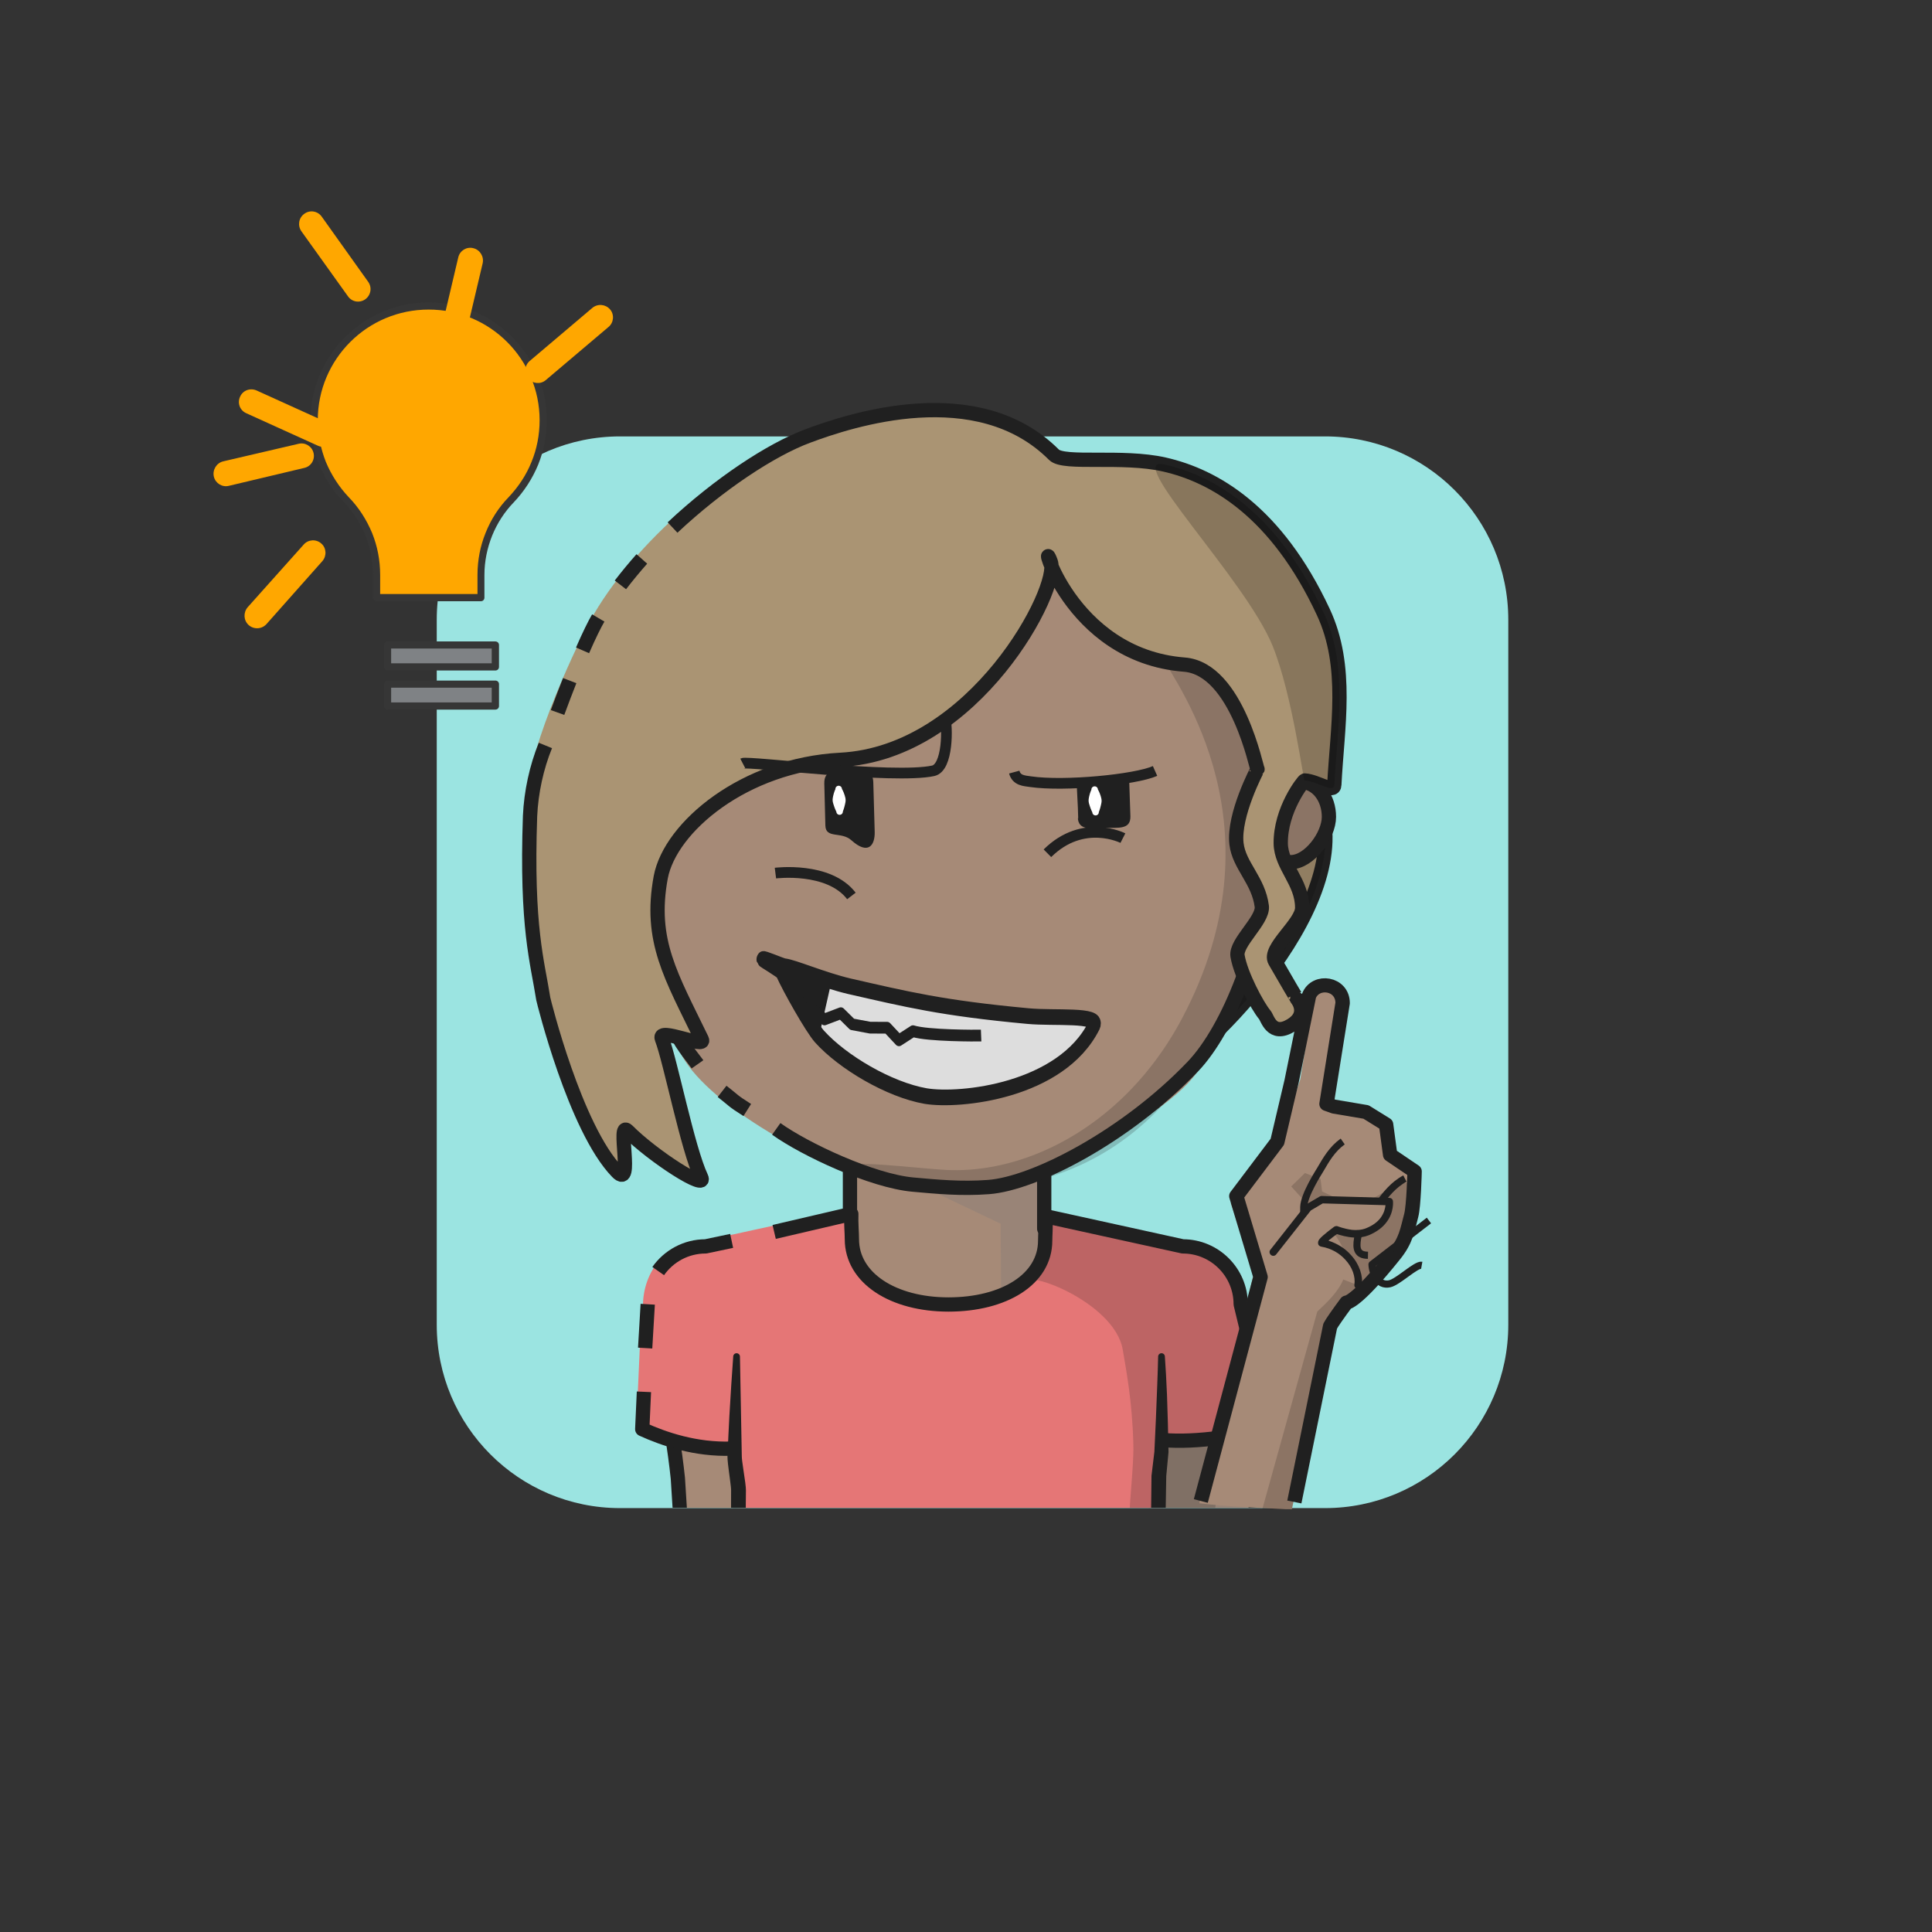 <?xml version="1.0" encoding="UTF-8" standalone="no"?>
<!DOCTYPE svg PUBLIC "-//W3C//DTD SVG 1.1//EN" "http://www.w3.org/Graphics/SVG/1.1/DTD/svg11.dtd">
<svg xmlns="http://www.w3.org/2000/svg" xmlns:xlink="http://www.w3.org/1999/xlink" xmlns:serif="http://www.serif.com/" width="100%" height="100%" viewBox="0 0 541 541" version="1.1" xml:space="preserve" style="fill-rule:evenodd;clip-rule:evenodd;stroke-linejoin:round;stroke-miterlimit:2;">
    <rect x="0" y="0" width="541" height="541" fill="#333333" stroke="none"/>
    <g transform="matrix(1,0,0,1,-9242,-4391)">
        <g id="Rover" transform="matrix(0.92,0,0,1.307,9277.02,4378.3)">
            <rect x="-37.05" y="10.062" width="586.957" height="413.292" style="fill:none;"/>
            <g transform="matrix(1.602,0,0,1.182,72.819,85.186)">
                <g id="dessert">
                    <path d="M217.349,48.484C217.349,30.131 201.756,15.253 182.522,15.253C145.109,15.253 86.002,15.253 48.59,15.253C29.355,15.253 13.763,30.131 13.763,48.484L13.763,176.277C13.763,194.63 29.355,209.508 48.59,209.508L182.522,209.508C201.756,209.508 217.349,194.63 217.349,176.277L217.349,48.484Z" style="fill:none;"/>
                    <clipPath id="_clip1">
                        <path d="M217.349,48.484C217.349,30.131 201.756,15.253 182.522,15.253C145.109,15.253 86.002,15.253 48.59,15.253C29.355,15.253 13.763,30.131 13.763,48.484L13.763,176.277C13.763,194.63 29.355,209.508 48.59,209.508L182.522,209.508C201.756,209.508 217.349,194.63 217.349,176.277L217.349,48.484Z"/>
                    </clipPath>
                    <g clip-path="url(#_clip1)">
                        <g transform="matrix(0.535,0,0,0.558,-6.599,-251.659)">
                            <rect x="32.765" y="466.616" width="392.585" height="379.107" style="fill:rgb(155,228,225);"/>
                        </g>
                    </g>
                </g>
            </g>
        </g>
    </g>
<g transform="matrix(1,0,0,1,-3275,-16289)">
        <g id="MqKU7m_b1_h26_bg_sideSwept" transform="matrix(0.92,0,0,1.307,3309.28,16276.2)">
            <rect x="-37.05" y="10.062" width="586.957" height="413.292" style="fill:none;"/>
            <g id="Hair-back" serif:id="MqKU7m_Hair back" transform="matrix(0.667,0,0,0.667,85.476,55.43)">
                <g id="MqKU7m_hair2-2" transform="matrix(1,0,0,1,0,-11.275)">
                    <g id="MqKU7m_hair1-2" transform="matrix(1.63,0,0,1.17,-480.213,338.893)">
                        <path d="M343.822,-111.029C343.959,-109.718 345.296,-127.398 345.55,-127.228C358.418,-212.876 422.692,-213.88 422.692,-213.88L475.116,-213.073C525.428,-204.84 544.336,-166.751 551.367,-126.362C551.867,-125.619 552.541,-108.708 552.616,-111.66C555.99,-82.098 510.438,-40.828 502.63,-41.742C497.454,-42.347 345.704,-39.423 343.654,-81.88C343.145,-92.412 343.232,-102.104 343.822,-111.029Z" style="fill:rgb(170,148,115);stroke:rgb(32,32,32);stroke-width:3.96px;"/>
                    </g>
                    <g id="hair1-21" serif:id="MqKU7m_hair1-2" transform="matrix(1.63,0,0,1.17,-480.213,338.893)">
                        <path d="M343.822,-111.029C343.959,-109.718 345.296,-127.398 345.55,-127.228C358.418,-212.876 422.692,-213.88 422.692,-213.88L475.116,-213.073C525.428,-204.84 544.336,-166.751 551.367,-126.362C551.867,-125.619 552.541,-108.708 552.616,-111.66C555.99,-82.098 510.438,-40.828 502.63,-41.742C497.454,-42.347 345.704,-39.423 343.654,-81.88C343.145,-92.412 343.232,-102.104 343.822,-111.029Z" style="fill-opacity:0.15;"/>
                    </g>
                </g>
                <g id="MqKU7m_Layer4">
                </g>
            </g>
        </g>
    </g><g transform="matrix(1,0,0,1,-3894,-18740)">
        <g id="o8dUby_Rover" transform="matrix(0.92,0,0,1.307,3928.16,18727.7)">
            <rect x="-37.05" y="10.062" width="586.957" height="413.292" style="fill:none;"/>
            <g transform="matrix(1.602,0,0,1.182,71.469,84.805)">
                <g id="o8dUby_skins">
                    <g id="Heart-N-white" serif:id="o8dUby_Heart N white">
                        <path d="M217.349,48.484C217.349,30.131 201.756,15.253 182.522,15.253C145.109,15.253 86.002,15.253 48.59,15.253C29.355,15.253 13.763,30.131 13.763,48.484C13.763,84.182 13.763,140.58 13.763,176.277C13.763,194.63 29.355,209.508 48.59,209.508C86.002,209.508 145.109,209.508 182.522,209.508C201.756,209.508 217.349,194.63 217.349,176.277C217.349,140.58 217.349,84.182 217.349,48.484Z" style="fill:none;"/>
                        <clipPath id="o8dUby__clip1">
                            <path d="M217.349,48.484C217.349,30.131 201.756,15.253 182.522,15.253C145.109,15.253 86.002,15.253 48.59,15.253C29.355,15.253 13.763,30.131 13.763,48.484C13.763,84.182 13.763,140.58 13.763,176.277C13.763,194.63 29.355,209.508 48.59,209.508C86.002,209.508 145.109,209.508 182.522,209.508C201.756,209.508 217.349,194.63 217.349,176.277C217.349,140.58 217.349,84.182 217.349,48.484Z"/>
                        </clipPath>
                        <g clip-path="url(#o8dUby__clip1)">
                            <g id="o8dUby_skin2" transform="matrix(0.416,0,0,0.564,8.745,-26.529)">
                                <g>
                                    <g transform="matrix(1.63,0,0,1.148,-861.8,-526.88)">
                                        <path d="M598.934,772.422C598.934,772.422 604.177,799.891 605.775,815.276L606.447,825.958L626.844,825.589L730.109,826.205L768.093,826.312C765.855,808.596 760.04,785.809 760.404,773.028C760.521,768.9 761.024,757.984 753.996,755.737L708.423,745.403L708.423,716.914L653.995,716.914L653.995,745.403L607.526,754.505C600.591,756.882 598.929,765.633 598.934,772.422Z" style="fill:rgb(166,138,119);"/>
                                    </g>
                                    <g transform="matrix(1.878,0,0,1.412,-295.733,-22.317)">
                                        <path d="M313.592,225.533L300.253,223.265L274.853,235.067L302.85,247.545L302.956,261.91C302.977,261.947 308.321,264.338 311.61,263.09C316.187,261.352 328.072,260.443 329.265,261.077C335.413,264.349 333.638,263.054 336.544,264.86C339.357,266.608 329.439,267.584 331.26,274.674C334.695,288.053 334.866,312.164 332.38,312.386L365.988,313.066L357.772,272.683C358.647,267.032 357.54,262.38 354.904,258.499L313.592,250.006L313.592,225.533Z" style="fill:rgb(102,110,122);fill-opacity:0.2;"/>
                                    </g>
                                    <g transform="matrix(1.63,0,0,1.148,-861.8,-526.88)">
                                        <path d="M598.934,772.422C598.934,772.422 604.177,799.891 605.775,815.276L606.447,825.958L626.844,825.589L730.109,826.205L768.093,826.312C765.855,808.596 760.04,785.809 760.404,773.028C760.521,768.9 761.024,757.984 753.996,755.737L708.423,745.403L708.423,716.914L653.995,716.914L653.995,745.403L607.526,754.505C600.591,756.882 598.929,765.633 598.934,772.422Z" style="fill:none;stroke:rgb(32,32,32);stroke-width:4px;"/>
                                    </g>
                                    <g transform="matrix(1.63,0,0,1.148,-1053.36,-526.88)">
                                        <path d="M739.621,781.29L737.459,802.601C737.451,802.718 737.455,802.834 737.471,802.95L738.738,814.005C738.738,814.005 738.855,824.631 738.855,824.631C739.866,825.167 740.319,825.607 740.869,825.599C741.419,825.592 741.859,825.139 741.851,824.589L742.855,824.575L742.671,813.857C742.67,813.779 742.664,813.701 742.654,813.623L740.953,802.606C740.953,802.606 741.61,781.422 741.61,781.422C741.647,780.873 741.231,780.398 740.682,780.361C740.133,780.325 739.658,780.741 739.621,781.29Z" style="fill:rgb(32,32,32);"/>
                                    </g>
                                    <g transform="matrix(1.63,0,0,1.148,-863.62,-526.88)">
                                        <path d="M739.621,781.417L740.19,802.622C740.19,802.622 738.749,813.669 738.749,813.669C738.74,813.75 738.736,813.831 738.737,813.913L738.855,824.631C739.866,825.167 740.319,825.607 740.869,825.599C741.419,825.592 741.859,825.139 741.851,824.589L742.855,824.575L742.673,813.954C742.673,813.954 743.676,802.909 743.676,802.909C743.687,802.809 743.69,802.709 743.684,802.609L741.611,781.294C741.577,780.745 741.103,780.327 740.554,780.361C740.005,780.395 739.587,780.868 739.621,781.417Z" style="fill:rgb(32,32,32);"/>
                                    </g>
                                </g>
                            </g>
                            <g id="skin21" serif:id="o8dUby_skin2">
                            </g>
                        </g>
                    </g>
                </g>
            </g>
            <g transform="matrix(1.602,0,0,1.182,71.469,84.805)">
                <g id="o8dUby_shirts">
                    <g id="o8dUby_blueShirt">
                        <path d="M217.349,48.484C217.349,30.131 201.756,15.253 182.522,15.253C145.109,15.253 86.002,15.253 48.59,15.253C29.355,15.253 13.763,30.131 13.763,48.484C13.763,84.182 13.763,140.58 13.763,176.277C13.763,194.63 29.355,209.508 48.59,209.508C86.002,209.508 145.109,209.508 182.522,209.508C201.756,209.508 217.349,194.63 217.349,176.277C217.349,140.58 217.349,84.182 217.349,48.484Z" style="fill:none;"/>
                        <clipPath id="o8dUby__clip2">
                            <path d="M217.349,48.484C217.349,30.131 201.756,15.253 182.522,15.253C145.109,15.253 86.002,15.253 48.59,15.253C29.355,15.253 13.763,30.131 13.763,48.484C13.763,84.182 13.763,140.58 13.763,176.277C13.763,194.63 29.355,209.508 48.59,209.508C86.002,209.508 145.109,209.508 182.522,209.508C201.756,209.508 217.349,194.63 217.349,176.277C217.349,140.58 217.349,84.182 217.349,48.484Z"/>
                        </clipPath>
                        <g clip-path="url(#o8dUby__clip2)">
                            <g transform="matrix(0.835,0,0,0.796,-128.461,-41.088)">
                                <path d="M218.272,277.522L218.966,268.708C218.966,261.435 224.023,254.376 231.295,254.376L263.439,247.337C266.089,246.472 265.429,247.088 265.926,247.731C266.707,248.743 265.592,251.637 265.592,252.533C265.592,261.364 275.842,268.533 288.467,268.533C301.092,268.533 311.342,261.364 311.342,252.533C311.342,251.068 311.06,249.649 310.532,248.3L341.792,255.3C349.064,255.3 356.301,261.395 356.301,268.667L361.174,296.33C361.374,298.402 339.31,299.44 337.238,299.04L336.198,346.853L238.526,346.853L240.472,312.841L239.016,301.524C237.944,301.324 217.65,298.056 217.45,296.184L218.272,277.522Z" style="fill:rgb(229,118,118);"/>
                            </g>
                            <g transform="matrix(0.835,0,0,0.796,-128.461,-41.088)">
                                <path d="M311.1,249.209L341.792,255.3C349.064,255.3 354.968,261.204 354.968,268.476L361.512,295.838L355.695,298.597L356.499,301.915L350.562,306.396L347.494,325.008C347.694,327.08 330.742,325.539 329.718,327.384C328.819,329.003 330.431,337.716 329.608,321.042C329.318,315.159 330.677,306.139 330.538,300.398C330.298,290.519 328.874,283.348 328.139,278.888C326.301,267.729 304.319,259.808 306.088,263.995C307.098,266.385 313.404,252.334 311.1,249.209Z" style="fill:rgb(32,32,32);fill-opacity:0.2;"/>
                            </g>
                            <g transform="matrix(0.835,0,0,0.796,-128.461,-41.088)">
                                <path d="M219.456,278.458L220.044,268.476" style="fill:none;stroke:rgb(32,32,32);stroke-width:3.25px;"/>
                            </g>
                            <g transform="matrix(0.835,0,0,0.796,-128.461,-27.161)">
                                <path d="M239.062,283.861C230.962,284.131 223.785,281.7 218.794,279.425L219.178,270.92" style="fill:none;stroke:rgb(32,32,32);stroke-width:3.25px;"/>
                            </g>
                            <g transform="matrix(0.835,0,0,0.796,-128.461,-41.088)">
                                <path d="M222.425,260.924C224.809,257.525 228.757,255.3 233.221,255.3L239.139,254.052" style="fill:none;stroke:rgb(32,32,32);stroke-width:3.25px;"/>
                            </g>
                            <g transform="matrix(0.835,0,0,0.796,-128.461,-41.088)">
                                <path d="M248.813,252.011L266.364,247.915C266.288,250.017 266.497,252.199 266.497,253.664C266.497,262.494 275.842,268.533 288.467,268.533C301.092,268.533 310.476,262.815 310.476,253.984C310.476,252.519 310.649,251.431 310.532,248.424L341.792,255.3C349.064,255.3 354.968,261.204 354.968,268.476L361.716,296.391C356.066,298.349 344.75,300.093 337.331,299.398" style="fill:none;stroke:rgb(32,32,32);stroke-width:3.25px;"/>
                            </g>
                            <g transform="matrix(0.679,0,0,0.648,-6.676,-8.989)">
                                <path d="M235.959,350.276L236.33,328.306L236.962,321.591C236.855,316.371 236.74,310.756 236.533,305.567C236.375,301.63 236.16,297.954 235.941,294.878C235.928,294.358 235.494,293.947 234.974,293.961C234.453,293.974 234.042,294.408 234.056,294.928C234.012,297.287 233.91,299.995 233.804,302.906C233.591,308.778 233.314,315.428 233.005,321.535L232.198,328.238L231.96,350.228C231.946,351.332 232.832,352.239 233.935,352.252C235.039,352.265 235.946,351.38 235.959,350.276Z" style="fill:rgb(32,32,32);"/>
                            </g>
                            <g transform="matrix(0.679,0,0,0.648,-87.407,-8.989)">
                                <path d="M237.775,349.642C238.228,349.55 238.018,349.262 237.657,348.982C237.669,348.778 237.682,348.549 237.673,348.329C237.539,344.984 237.543,337.581 237.613,332.287C237.617,331.899 237.549,331.108 237.422,330.12C237.11,327.705 236.453,323.891 236.459,322.857L235.941,294.929C235.955,294.408 235.544,293.975 235.024,293.961C234.504,293.947 234.07,294.357 234.056,294.878C233.71,299.824 233.305,305.584 232.974,311.628C232.772,315.297 232.617,319.06 232.447,322.799C232.435,323.209 232.489,323.994 232.596,324.963C232.866,327.424 233.477,331.289 233.463,332.248C233.432,337.616 233.476,345.123 233.651,348.514C233.698,349.441 233.765,350.105 233.828,350.415C234.064,351.574 234.83,351.938 235.086,352.042C236.105,352.466 237.277,351.983 237.701,350.964C237.882,350.528 237.898,350.064 237.775,349.642ZM236.925,348.507C237.239,348.706 237.484,348.983 237.643,349.302C237.638,349.524 237.658,349.665 237.757,349.647L237.775,349.642C237.742,349.525 237.697,349.411 237.643,349.302C237.644,349.208 237.651,349.099 237.657,348.982C237.43,348.804 237.143,348.629 236.925,348.507Z" style="fill:rgb(32,32,32);"/>
                            </g>
                        </g>
                    </g>
                </g>
            </g>
            <g id="o8dUby_border_mask" transform="matrix(1.602,0,0,1.182,72.819,85.186)">
                <path d="M217.349,48.484C217.349,30.131 201.756,15.253 182.522,15.253L48.59,15.253C29.355,15.253 13.763,30.131 13.763,48.484L13.763,176.277C13.763,194.63 29.355,209.508 48.59,209.508L182.522,209.508C201.756,209.508 217.349,194.63 217.349,176.277C217.349,140.58 217.349,84.182 217.349,48.484Z" style="fill:none;"/>
            </g>
        </g>
    </g><g transform="matrix(1,0,0,1,-771,-614)">
        <g id="GlPU55_Avatar_ssal" transform="matrix(0.92,0,0,1.307,805.398,601.739)">
            <rect x="-37.05" y="10.062" width="586.957" height="413.292" style="fill:none;"/>
            <g transform="matrix(1.602,0,0,1.182,71.469,84.805)">
                <g id="GlPU55_skins">
                    <g id="oval-N-white" serif:id="GlPU55_oval N white">
                        <path d="M217.349,48.484C217.349,30.131 201.756,15.253 182.522,15.253L48.59,15.253C29.355,15.253 13.763,30.131 13.763,48.484L13.763,176.277C13.763,194.63 29.355,209.508 48.59,209.508L182.522,209.508C201.756,209.508 217.349,194.63 217.349,176.277L217.349,48.484Z" style="fill:none;"/>
                        <clipPath id="GlPU55__clip1">
                            <path d="M217.349,48.484C217.349,30.131 201.756,15.253 182.522,15.253L48.59,15.253C29.355,15.253 13.763,30.131 13.763,48.484L13.763,176.277C13.763,194.63 29.355,209.508 48.59,209.508L182.522,209.508C201.756,209.508 217.349,194.63 217.349,176.277L217.349,48.484Z"/>
                        </clipPath>
                        <g clip-path="url(#GlPU55__clip1)">
                            <g id="GlPU55_skin2" transform="matrix(0.416,0,0,0.564,8.745,-26.529)">
                                <g transform="matrix(1.63,0,0,1.148,-1172.53,-2972.84)">
                                    <path d="M860.384,2864.43C857.415,2864.35 854.473,2863.85 851.649,2862.93C829.366,2855.43 801.604,2838.81 796.243,2825.34C792.356,2815.57 781.221,2783.95 781.135,2772.97C780.61,2773.06 775.755,2771.49 775.204,2771.49C770.072,2771.49 766.985,2764.98 766.985,2759.73C766.985,2754.48 771.151,2750.22 776.283,2750.22C777.408,2750.22 778.486,2750.43 779.484,2750.8C787.741,2705.8 826.123,2671.9 873.489,2671.9C920.892,2671.9 958.583,2706.45 966.797,2751.5C967.865,2751.06 969.031,2750.82 970.252,2750.82C975.384,2750.82 978.596,2755.44 978.596,2760.68C978.596,2765.93 972.775,2773.21 967.644,2773.21C966.997,2773.21 962.854,2772.12 962.245,2771.99C962.203,2777.87 961.123,2789.86 957.072,2801.04C952.554,2813.52 944.93,2825.14 943.075,2829.6C937.014,2844.15 889.484,2865.43 886.085,2865.1C886.052,2865.09 886.018,2865.08 885.983,2865.08C885.968,2865.07 868.567,2864.63 860.384,2864.43Z" style="fill:rgb(166,138,119);"/>
                                </g>
                                <g transform="matrix(2.005,0,0,1.412,-329.647,-22.317)">
                                    <g id="GlPU55_shadows">
                                        <g id="GlPU55_shadow_norm">
                                            <path d="M289.848,239.971C286.492,239.971 267.844,236.525 266.003,234.829C263.627,232.641 281.963,234.985 288.04,235.279C294.958,235.613 302.359,234.258 309.583,231.208C321.928,225.995 333.755,215.832 341.766,200.69C364.68,157.376 341.048,125.397 336.735,117.922C322.039,92.453 277.797,82.791 289.848,82.791C328.387,82.791 358.844,110.942 365.522,147.562C366.391,147.206 368.978,146.659 369.97,146.659C374.142,146.659 375.305,151.41 375.305,155.676C375.305,159.942 371.918,165.161 367.746,165.161C367.22,165.161 362.727,164.053 362.231,163.948C353.26,208.694 333.032,239.971 289.848,239.971Z" style="fill:rgb(32,32,32);fill-opacity:0.2;"/>
                                        </g>
                                    </g>
                                </g>
                                <g transform="matrix(1.63,0,0,1.148,-1172.53,-2972.84)">
                                    <path d="M785.815,2788.11C783.963,2781.22 782.155,2775.75 782.126,2772.1C781.601,2772.19 774.861,2772.14 774.31,2772.14C769.178,2772.14 766.985,2764.98 766.985,2759.73C766.985,2754.48 771.151,2750.22 776.283,2750.22C777.408,2750.22 778.486,2750.43 779.484,2750.8C787.741,2705.8 826.123,2671.9 873.489,2671.9C920.892,2671.9 958.583,2706.45 966.797,2751.5C967.865,2751.06 969.031,2750.82 970.252,2750.82C975.384,2750.82 978.596,2755.44 978.596,2760.68C978.596,2765.93 973.063,2773.36 967.931,2773.36C967.285,2773.36 962.2,2774.16 961.59,2774.03C960.163,2795.44 950.643,2819.93 940.465,2830.58C921.931,2849.96 896.197,2863.34 883.219,2864.31C875.549,2864.89 868.768,2864.23 862.064,2863.63C850.579,2862.6 831.739,2853.75 823.737,2848.03" style="fill:none;stroke:rgb(32,32,32);stroke-width:4px;"/>
                                </g>
                                <g transform="matrix(1.63,0,0,1.148,-1173.58,-2971.34)">
                                    <path d="M816.26,2841.44C811.803,2838.61 812.902,2839.1 809.205,2836.22" style="fill:none;stroke:rgb(32,32,32);stroke-width:4px;"/>
                                </g>
                                <g transform="matrix(1.63,0,0,1.148,-1168.27,-2970.78)">
                                    <path d="M799.057,2828.16C798.414,2827.24 796.343,2824.66 795.765,2823.79C794.446,2821.82 794.035,2821.56 792.599,2817.48" style="fill:none;stroke:rgb(32,32,32);stroke-width:4px;"/>
                                </g>
                                <g transform="matrix(1.63,0,0,1.148,-1167.95,-2970.39)">
                                    <path d="M789.096,2806.82C787.361,2801.46 787.727,2802.91 786.332,2797.72" style="fill:none;stroke:rgb(32,32,32);stroke-width:4px;"/>
                                </g>
                            </g>
                            <g id="skin21" serif:id="GlPU55_skin2">
                            </g>
                        </g>
                    </g>
                </g>
            </g>
        </g>
    </g><g transform="matrix(1,0,0,1,-2601,-16289)">
        <g id="WaXUwl_b1_h26_fg_sideSwept" transform="matrix(0.92,0,0,1.307,2635.51,16276.2)">
            <rect x="-37.05" y="10.062" width="586.957" height="413.292" style="fill:none;"/>
            <g transform="matrix(1.087,0,0,0.765,60.776,60.156)">
                <g id="Hair-front" serif:id="WaXUwl_Hair front">
                    <g id="WaXUwl_hair3-1">
                        <g transform="matrix(1,0,0,1,-11471.3,-416.502)">
                            <path d="M11528.5,573.391C11527.3,604.755 11531.4,620.092 11533,630.401C11533.1,630.922 11541.9,666.672 11553.7,678.862C11558.4,683.773 11553.5,664.33 11556.6,667.352C11563.7,674.511 11579.2,684.458 11577.2,680.344C11573.4,672.293 11568.6,647.74 11566.2,641.559C11564.9,638.16 11578.7,644.554 11577.4,641.786C11568.8,624.008 11562.6,614.166 11565.9,596.32C11568.6,582.209 11589.4,564.865 11616.2,563.467C11654,561.504 11677.8,515.225 11675.1,507.976C11671.6,498.658 11679.8,534.252 11712.5,536.801C11727.4,537.961 11732.8,566.524 11733,566.086C11733,566.074 11726.2,578.858 11727.1,586.918C11727.8,593.101 11733.3,597.216 11734.2,604.536C11734.6,608.401 11726.8,614.688 11727.4,618.379C11728.3,623.73 11733,632.457 11735,634.841C11735.8,635.72 11736.9,641.172 11742.4,637.826C11747.5,634.69 11744.2,630.629 11744.1,630.51C11742.4,627.46 11746.4,634.59 11737.9,619.882C11735.8,616.295 11745.6,609.264 11745.5,604.844C11745.5,597.604 11739.6,593.282 11739.5,586.897C11739.4,577.471 11745.8,569.39 11746.2,569.247C11749.7,569.438 11754.4,573.018 11754.5,570.473C11755.3,554.436 11758.6,537.409 11751.4,522.031C11738.3,493.958 11720.9,483.932 11706.9,480.758C11695.1,478.073 11678.8,480.841 11676,478.027C11654.6,456.571 11616.3,468.266 11604.2,472.802C11587.7,478.996 11560.6,499.717 11547.1,522.78C11542.9,529.959 11529,559.522 11528.5,573.391Z" style="fill:rgb(170,148,115);"/>
                        </g>
                        <g transform="matrix(1,0,0,1,-11471.3,-416.502)">
                            <path d="M11560.6,507.207C11558.5,509.576 11556.5,512.004 11554.6,514.472" style="fill:none;stroke:rgb(32,32,32);stroke-width:4px;"/>
                        </g>
                        <g transform="matrix(1,0,0,1,-11471.3,-416.502)">
                            <path d="M11548.4,523.733C11547.4,525.437 11545.8,528.675 11544,532.809" style="fill:none;stroke:rgb(32,32,32);stroke-width:4px;"/>
                        </g>
                        <g transform="matrix(1,0,0,1,-11471.3,-416.502)">
                            <path d="M11540.4,541.283C11539.3,544.135 11538.1,547.151 11537,550.213" style="fill:none;stroke:rgb(32,32,32);stroke-width:4px;"/>
                        </g>
                        <g transform="matrix(1,0,0,1,-11471.3,-416.502)">
                            <path d="M11533.6,559.441C11531.1,565.549 11529.6,572.525 11529.3,579.202C11528.2,610.566 11531.4,620.092 11533,630.401C11533.1,630.922 11541.9,666.672 11553.7,678.862C11558.4,683.773 11553.5,664.33 11556.6,667.352C11563.7,674.511 11579.2,684.458 11577.2,680.344C11573.4,672.293 11568.6,647.74 11566.2,641.559C11564.9,638.16 11578.7,644.554 11577.4,641.786C11568.8,624.008 11562.6,614.166 11565.9,596.32C11568.6,582.209 11589.4,564.865 11616.2,563.467C11654,561.504 11677.8,515.225 11675.1,507.976C11671.6,498.658 11679.8,534.252 11712.5,536.801C11727.4,537.961 11732.8,566.524 11733,566.086C11733,566.074 11726.2,578.858 11727.1,586.918C11727.8,593.101 11733.3,597.216 11734.2,604.536C11734.6,608.401 11726.8,614.688 11727.4,618.379C11728.3,623.73 11733,632.457 11735,634.841C11735.8,635.72 11736.9,641.172 11742.4,637.826C11747.5,634.69 11744.2,630.629 11744.1,630.51C11742.4,627.46 11746.4,634.59 11737.9,619.882C11735.8,616.295 11745.6,609.264 11745.5,604.844C11745.5,597.604 11739.6,593.282 11739.5,586.897C11739.4,577.471 11745.8,569.39 11746.2,569.247C11749.7,569.438 11754.4,573.018 11754.5,570.473C11755.3,554.436 11758.6,537.409 11751.4,522.031C11738.3,493.958 11720.9,483.932 11706.9,480.758C11695.1,478.073 11678.8,480.841 11676,478.027C11654.6,456.571 11619.1,468.266 11607,472.802C11596.8,476.6 11582.2,486.22 11569.2,498.411" style="fill:none;stroke:rgb(32,32,32);stroke-width:4px;"/>
                        </g>
                        <g transform="matrix(1,0,0,1,-11471.3,-416.502)">
                            <path d="M11706.9,480.758C11695.1,478.073 11729.5,512.71 11737.2,531.493C11742.8,545.293 11745.8,569.39 11746.2,569.247C11749.7,569.438 11754.4,573.018 11754.5,570.473C11755.3,554.436 11758.6,537.409 11751.4,522.031C11738.3,493.958 11720.9,483.932 11706.9,480.758Z" style="fill-opacity:0.2;"/>
                        </g>
                    </g>
                </g>
            </g>
        </g>
    </g><g transform="matrix(1,0,0,1,-780,-9442)">
        <g id="WpNUYa_b1_m16_sideGrin" transform="matrix(0.92,0,0,1.307,814.804,9429.81)">
            <rect x="-37.05" y="10.062" width="586.957" height="413.292" style="fill:none;"/>
            <g transform="matrix(0.912,0.079,-0.138,0.791,-3810.11,-14721.5)">
                <g id="WpNUYa_mouths">
                    <path d="M7161.98,18188.5C7158.75,18186.2 7149.69,18176.2 7147.05,18172.6C7146.7,18172.1 7140.33,18169.9 7140.24,18169.7C7140.07,18169.3 7146.63,18170.9 7147.53,18170.9C7150.89,18170.9 7160.76,18173.3 7169.72,18174.1C7189.11,18175.7 7200.96,18176.9 7229.7,18176.2C7238.49,18176 7253.19,18173.3 7251.78,18176.6C7243.65,18195.1 7210.84,18201.3 7199.28,18200.9C7187.06,18200.4 7170.63,18194.6 7161.98,18188.5Z" style="fill:rgb(221,221,221);"/>
                    <clipPath id="WpNUYa__clip1">
                        <path d="M7161.98,18188.5C7158.75,18186.2 7149.69,18176.2 7147.05,18172.6C7146.7,18172.1 7140.33,18169.9 7140.24,18169.7C7140.07,18169.3 7146.63,18170.9 7147.53,18170.9C7150.89,18170.9 7160.76,18173.3 7169.72,18174.1C7189.11,18175.7 7200.96,18176.9 7229.7,18176.2C7238.49,18176 7253.19,18173.3 7251.78,18176.6C7243.65,18195.1 7210.84,18201.3 7199.28,18200.9C7187.06,18200.4 7170.63,18194.6 7161.98,18188.5Z"/>
                    </clipPath>
                    <g clip-path="url(#WpNUYa__clip1)">
                        <g transform="matrix(0.99,0.114,-0.173,0.99,3217.14,-637.191)">
                            <path d="M7159.81,18162.7L7161.39,18193.9L7144.02,18188.9L7143.71,18163.9L7159.81,18162.7Z" style="fill:rgb(32,32,32);stroke:rgb(32,32,32);stroke-width:4.22px;"/>
                        </g>
                        <g transform="matrix(0.987,-0.131,0.198,0.987,-3502.69,1184.23)">
                            <path d="M7155.11,18169.8L7160.28,18173.8L7165.8,18172.3L7169.37,18175.4L7175.29,18176.5L7180.94,18176.7L7184.65,18180.2L7189.44,18177.9C7194.23,18179.3 7210.45,18179.8 7211.92,18179.8" style="fill:none;stroke:rgb(32,32,32);stroke-width:3.16px;"/>
                        </g>
                        <g transform="matrix(0.974,-0.183,0.277,0.974,-4953.06,4369.41)">
                            <path d="M8047.01,15684.6L8056.6,15685.1L8063.91,15683.7L8070.64,15682.1" style="fill:none;stroke:rgb(32,32,32);stroke-width:3.16px;"/>
                        </g>
                    </g>
                    <path d="M7161.98,18188.5C7158.75,18186.2 7149.69,18176.2 7147.05,18172.6C7146.7,18172.1 7140.33,18169.9 7140.24,18169.7C7140.07,18169.3 7146.63,18170.9 7147.53,18170.9C7150.89,18170.9 7160.76,18173.3 7169.72,18174.1C7189.11,18175.7 7200.96,18176.9 7229.7,18176.2C7238.49,18176 7253.19,18173.3 7251.78,18176.6C7243.65,18195.1 7210.84,18201.3 7199.28,18200.9C7187.06,18200.4 7170.63,18194.6 7161.98,18188.5Z" style="fill:none;stroke:rgb(32,32,32);stroke-width:4.22px;"/>
                </g>
            </g>
        </g>
    </g><g transform="matrix(1,0,0,1,-3216,-18738)">
        <g id="GN4Uw9_Rover" transform="matrix(0.92,0,0,1.307,3250.09,18725.6)">
            <rect x="-37.05" y="10.062" width="586.957" height="413.292" style="fill:none;"/>
            <g id="GN4Uw9_border_mask" transform="matrix(1.602,0,0,1.182,72.819,85.186)">
                <path d="M217.349,48.484C217.349,30.131 201.756,15.253 182.522,15.253L48.59,15.253C29.355,15.253 13.763,30.131 13.763,48.484L13.763,176.277C13.763,194.63 29.355,209.508 48.59,209.508L182.522,209.508C201.756,209.508 217.349,194.63 217.349,176.277C217.349,140.58 217.349,84.182 217.349,48.484Z" style="fill:none;"/>
                <clipPath id="GN4Uw9__clip1">
                    <path d="M217.349,48.484C217.349,30.131 201.756,15.253 182.522,15.253L48.59,15.253C29.355,15.253 13.763,30.131 13.763,48.484L13.763,176.277C13.763,194.63 29.355,209.508 48.59,209.508L182.522,209.508C201.756,209.508 217.349,194.63 217.349,176.277C217.349,140.58 217.349,84.182 217.349,48.484Z"/>
                </clipPath>
                <g clip-path="url(#GN4Uw9__clip1)">
                    <g transform="matrix(0.624,-0.006,0.009,0.846,-43.541,-65.07)">
                        <g transform="matrix(-0.998,0.041,0.083,0.998,453.029,-4.882)">
                            <g transform="matrix(0.909,-0.117,0.163,0.627,-8174.03,-8539.04)">
                                <path d="M6418.61,15334.2L6409.25,15255.2L6419.37,15232.8L6406.24,15213L6404.62,15205.3L6401.19,15188.8C6401.19,15188.8 6399.87,15161.3 6400.01,15161.3C6399.6,15153.4 6390.49,15156.4 6390.86,15162.8C6390.72,15162.8 6392.05,15196.1 6392.05,15196.1L6386.26,15197.2L6376.73,15198L6370.38,15201.3L6368.68,15209.9L6361.2,15212.7L6359.04,15218.6C6359.04,15218.6 6359.34,15226.8 6359.84,15230.1C6360.61,15235.2 6360.52,15238.5 6363.96,15244C6374.84,15261.6 6377.81,15261.6 6377.81,15261.6C6380.08,15265.6 6381.9,15269 6382.29,15270.1L6388.07,15332.8C6393.36,15333.1 6409.57,15334.4 6418.61,15334.2Z" style="fill:rgb(166,138,119);"/>
                            </g>
                            <g transform="matrix(0.909,-0.117,0.163,0.627,-8174.03,-8539.04)">
                                <path d="M6399.1,15342.4L6387.04,15265.7C6381.18,15258.7 6374.27,15250.2 6384.17,15239.3L6400.21,15224.9L6396.21,15219.9L6390.87,15221.3L6389.91,15225.4L6385.29,15227C6385.29,15227 6386.97,15232.5 6383.96,15232.5C6379.92,15232.6 6367.66,15220.2 6362.32,15219.3C6357.72,15218.5 6359.67,15229 6359.84,15230.1C6360.61,15235.2 6360.52,15238.5 6363.96,15244C6374.84,15261.6 6377.81,15261.6 6377.81,15261.6C6380.08,15265.6 6381.9,15269 6382.29,15270.1L6388.07,15332.8C6393.36,15333.1 6390.06,15342.5 6399.1,15342.4Z" style="fill-opacity:0.16;"/>
                            </g>
                            <g transform="matrix(0.909,-0.117,0.163,0.627,-8174.03,-8539.04)">
                                <path d="M6418.19,15333.4L6406.9,15256.3L6417.82,15230.2L6406.4,15210.5L6403.97,15189.8L6401.42,15160.5C6399.81,15154.7 6390.87,15155 6390.14,15161.7L6391.69,15196L6389.18,15196.6L6378.45,15197.2L6371.43,15200.6L6368.97,15210.6L6360.36,15215.2C6360.36,15215.2 6359.34,15226.8 6359.84,15230.1C6360.61,15235.2 6360.52,15238.5 6363.96,15244C6374.84,15261.6 6377.81,15261.6 6377.81,15261.6C6380.08,15265.6 6381.9,15269 6382.29,15270.1L6387.52,15330.2" style="fill:none;stroke:rgb(32,32,32);stroke-width:4.75px;"/>
                            </g>
                            <g transform="matrix(0.793,-0.409,0.59,0.567,-13915.4,-5723.56)">
                                <path d="M6385.88,15156.1C6387.9,15159.6 6388.21,15163.3 6388.54,15166.6C6388.66,15167.8 6389.85,15175.8 6388.39,15179.2C6387.09,15182.3 6385.64,15183.6 6382.86,15181.9" style="fill:none;stroke:rgb(32,32,32);stroke-width:2.19px;"/>
                            </g>
                            <g transform="matrix(0.863,-0.331,0.478,0.617,-12646.8,-6988.3)">
                                <path d="M6385.88,15156.1C6387.9,15159.6 6388.21,15163.3 6388.54,15166.6C6388.66,15167.8 6389.85,15175.8 6388.39,15179.2C6387.09,15182.3 6385.64,15183.6 6382.86,15181.9" style="fill:none;stroke:rgb(32,32,32);stroke-width:2.19px;"/>
                            </g>
                            <g transform="matrix(0.793,-0.409,0.59,0.567,-13925.7,-5730.1)">
                                <path d="M6375.52,15176.6L6383.17,15197.2C6381.65,15199.4 6377.96,15201.9 6375.32,15199.3C6373.4,15197.4 6371.69,15190 6370,15189.3" style="fill:none;stroke:rgb(32,32,32);stroke-width:2.19px;"/>
                            </g>
                        </g>
                        <g transform="matrix(1.069,0.138,-0.195,0.753,-5929.36,-12379.1)">
                            <path d="M8643.81,15216.7L8651.4,15202.7L8654.73,15199.9L8673.44,15197.2C8673.44,15197.2 8675.09,15202.8 8668.82,15206.6C8665.34,15208.7 8660.17,15207.5 8660.17,15207.5C8660.17,15207.5 8655.98,15211.9 8656.86,15211.9C8663.84,15211.9 8668.71,15217.2 8668.8,15221.8" style="fill:rgb(166,138,119);"/>
                            <path d="M8658.5,15210.9C8659.16,15210.1 8660.03,15209.2 8660.53,15208.7C8661.5,15208.8 8663.52,15209.1 8665.62,15208.8C8666.91,15208.6 8668.22,15208.2 8669.36,15207.5C8671.56,15206.1 8672.86,15204.6 8673.63,15203.1C8675.35,15199.9 8674.44,15196.9 8674.44,15196.9C8674.29,15196.4 8673.8,15196.1 8673.29,15196.2L8654.58,15198.9C8654.39,15198.9 8654.21,15199 8654.06,15199.1L8650.73,15201.9C8650.63,15202 8650.55,15202.1 8650.48,15202.2L8642.9,15216.2C8642.62,15216.7 8642.81,15217.3 8643.32,15217.6C8643.82,15217.9 8644.46,15217.7 8644.73,15217.2L8652.22,15203.4C8652.22,15203.4 8655.17,15200.9 8655.17,15200.9C8655.17,15200.9 8672.58,15198.4 8672.58,15198.4C8672.64,15199.3 8672.57,15200.7 8671.78,15202.2C8671.15,15203.4 8670.07,15204.6 8668.28,15205.7C8667.13,15206.4 8665.76,15206.7 8664.51,15206.8C8662.3,15206.9 8660.4,15206.5 8660.4,15206.5C8660.04,15206.4 8659.67,15206.6 8659.41,15206.8C8659.41,15206.8 8656.62,15209.7 8655.96,15210.9C8655.55,15211.7 8655.75,15212.2 8655.93,15212.5C8656.11,15212.7 8656.39,15212.9 8656.86,15212.9C8659.75,15212.9 8662.25,15213.9 8664.13,15215.4C8666.35,15217.1 8667.71,15219.5 8667.76,15221.8C8667.77,15222.4 8668.25,15222.8 8668.83,15222.8C8669.4,15222.8 8669.86,15222.3 8669.85,15221.7C8669.79,15219 8668.17,15215.9 8665.41,15213.8C8663.57,15212.3 8661.21,15211.3 8658.5,15210.9Z" style="fill:rgb(32,32,32);"/>
                        </g>
                    </g>
                </g>
            </g>
            <g transform="matrix(0.844,0,0,0.594,-8958.39,-9217.02)">
                <path d="M10706.1,15740.2C10706.1,15730.1 10702.2,15720.3 10695.2,15713.1C10688,15705.6 10683.6,15695.6 10683.6,15684.4C10683.6,15661.7 10702.1,15643.2 10724.9,15643.2C10747.7,15643.2 10766.2,15661.7 10766.2,15684.4C10766.2,15695.6 10761.8,15705.6 10754.6,15713.1C10747.7,15720.4 10743.8,15730.1 10743.8,15740.2C10743.7,15744.8 10743.7,15748.4 10743.7,15748.4L10706.1,15748.4C10706.1,15748.4 10706.1,15744.8 10706.1,15740.2Z" style="fill:rgb(255,167,0);"/>
                <path d="M10704.8,15740.2L10704.8,15748.4C10704.8,15749.1 10705.4,15749.7 10706.1,15749.7L10743.7,15749.7C10744.5,15749.7 10745,15749.1 10745,15748.4L10745,15740.2C10745,15735.3 10746,15730.5 10747.8,15726C10749.6,15721.6 10752.2,15717.5 10755.6,15714C10759.3,15710.1 10762.3,15705.5 10764.4,15700.4C10766.4,15695.4 10767.5,15690.1 10767.5,15684.4C10767.5,15672.7 10762.7,15662.1 10755,15654.4C10747.3,15646.7 10736.7,15641.9 10724.9,15641.9C10713.2,15641.9 10702.5,15646.7 10694.8,15654.4C10687.1,15662.1 10682.3,15672.7 10682.3,15684.4C10682.3,15690.1 10683.4,15695.4 10685.4,15700.4C10687.5,15705.5 10690.5,15710.1 10694.3,15713.9C10697.6,15717.5 10700.3,15721.6 10702.1,15726C10703.9,15730.5 10704.8,15735.3 10704.8,15740.2ZM10707.4,15740.2C10707.4,15740.2 10707.4,15740.2 10707.4,15740.2C10707.4,15734.9 10706.4,15729.8 10704.5,15725.1C10702.5,15720.3 10699.7,15715.9 10696.1,15712.2C10696.1,15712.2 10696.1,15712.2 10696.1,15712.2C10692.6,15708.5 10689.8,15704.2 10687.8,15699.4C10686,15694.8 10684.9,15689.7 10684.9,15684.4C10684.9,15673.4 10689.4,15663.4 10696.6,15656.2C10703.9,15648.9 10713.9,15644.5 10724.9,15644.5C10735.9,15644.5 10745.9,15648.9 10753.2,15656.2C10760.4,15663.4 10764.9,15673.4 10764.9,15684.4C10764.9,15689.7 10763.9,15694.8 10762,15699.4C10760.1,15704.2 10757.2,15708.5 10753.7,15712.2C10753.7,15712.2 10753.7,15712.2 10753.7,15712.2C10750.1,15715.9 10747.3,15720.3 10745.4,15725.1C10743.5,15729.8 10742.5,15734.9 10742.5,15740.2C10742.5,15740.2 10742.5,15747.1 10742.5,15747.1C10742.5,15747.1 10707.4,15747.1 10707.4,15747.1C10707.4,15747.1 10707.4,15740.2 10707.4,15740.2Z" style="fill:rgb(54,54,54);"/>
            </g>
            <g transform="matrix(0.793,0,0,0.171,-8408.02,-2543.65)">
                <rect x="10704.8" y="15738.7" width="41.35" height="27.445" style="fill:rgb(127,130,133);"/>
                <path d="M10747.6,15738.7C10747.6,15736.3 10747,15734.3 10746.2,15734.3L10704.8,15734.3C10704.1,15734.3 10703.5,15736.3 10703.5,15738.7L10703.5,15766.2C10703.5,15768.7 10704.1,15770.7 10704.8,15770.7L10746.2,15770.7C10747,15770.7 10747.6,15768.7 10747.6,15766.2L10747.6,15738.7ZM10744.8,15743.2L10744.8,15761.7C10744.8,15761.7 10706.2,15761.7 10706.2,15761.7C10706.2,15761.7 10706.2,15743.2 10706.2,15743.2L10744.8,15743.2Z" style="fill:rgb(54,54,54);"/>
            </g>
            <g transform="matrix(0.793,0,0,0.171,-8408.02,-2535.27)">
                <rect x="10704.8" y="15738.7" width="41.35" height="27.445" style="fill:rgb(127,130,133);"/>
                <path d="M10747.6,15738.7C10747.6,15736.3 10747,15734.3 10746.2,15734.3L10704.8,15734.3C10704.1,15734.3 10703.5,15736.3 10703.5,15738.7L10703.5,15766.2C10703.5,15768.7 10704.1,15770.7 10704.8,15770.7L10746.2,15770.7C10747,15770.7 10747.6,15768.7 10747.6,15766.2L10747.6,15738.7ZM10744.8,15743.2L10744.8,15761.7C10744.8,15761.7 10706.2,15761.7 10706.2,15761.7C10706.2,15761.7 10706.2,15743.2 10706.2,15743.2L10744.8,15743.2Z" style="fill:rgb(54,54,54);"/>
            </g>
            <g transform="matrix(0.623,0,0,0.523,-6599.12,-8101.53)">
                <path d="M10681.4,15731.7L10654,15757.4C10651.8,15759.6 10652,15762.8 10654.5,15764.7C10657.1,15766.6 10660.9,15766.4 10663.2,15764.3L10690.5,15738.5C10692.7,15736.4 10692.5,15733.1 10690,15731.3C10687.5,15729.4 10683.6,15729.6 10681.4,15731.7Z" style="fill:rgb(255,167,0);"/>
            </g>
            <g transform="matrix(0.699,0,0,0.441,-7323.73,-6861.67)">
                <path d="M10682.4,15730.4L10655.1,15756.2C10652.8,15758.4 10652.5,15762.2 10654.4,15764.8C10656.4,15767.3 10659.8,15767.7 10662.1,15765.5L10689.4,15739.7C10691.7,15737.6 10692,15733.7 10690.1,15731.2C10688.1,15728.6 10684.7,15728.3 10682.4,15730.4Z" style="fill:rgb(255,167,0);"/>
            </g>
            <g transform="matrix(0.574,-0.251,0.399,0.362,-12305.9,-2948.67)">
                <path d="M10682.4,15730.9L10655,15756.7C10652.6,15759 10652.2,15762.7 10654.2,15765C10656.2,15767.3 10659.7,15767.3 10662.2,15765L10689.5,15739.3C10691.9,15737 10692.3,15733.2 10690.3,15730.9C10688.4,15728.6 10684.8,15728.6 10682.4,15730.9Z" style="fill:rgb(255,167,0);"/>
            </g>
            <g transform="matrix(0.13,-0.433,0.687,0.082,-12141.4,3394.19)">
                <path d="M10681.6,15731.4L10654.3,15757.2C10651.9,15759.4 10651.9,15762.8 10654.3,15764.9C10656.7,15766.9 10660.5,15766.8 10662.9,15764.5L10690.2,15738.8C10692.6,15736.6 10692.6,15733.1 10690.2,15731.1C10687.8,15729 10684,15729.2 10681.6,15731.4Z" style="fill:rgb(255,167,0);"/>
            </g>
            <g transform="matrix(-0.272,-0.47,0.561,-0.228,-5881.35,8705.56)">
                <path d="M10682.8,15730.8L10655.5,15756.5C10653.1,15758.8 10652.6,15762.6 10654.3,15764.9C10656,15767.3 10659.3,15767.4 10661.7,15765.1L10689,15739.4C10691.4,15737.1 10692,15733.4 10690.2,15731C10688.5,15728.6 10685.2,15728.5 10682.8,15730.8Z" style="fill:rgb(255,167,0);"/>
            </g>
            <g transform="matrix(-0.528,-0.278,0.331,-0.443,465.589,10052.3)">
                <path d="M10682.1,15731.6L10654.8,15757.4C10652.3,15759.7 10652.1,15763.1 10654.2,15765C10656.3,15766.9 10660,15766.6 10662.4,15764.3L10689.8,15738.6C10692.2,15736.3 10692.4,15732.8 10690.3,15730.9C10688.2,15729 10684.5,15729.3 10682.1,15731.6Z" style="fill:rgb(255,167,0);"/>
            </g>
        </g>
    </g><g transform="matrix(1,0,0,1,-17679,-15033)">
        <g id="GrVUpv_b1_e25_connivingEyes" transform="matrix(0.92,0,0,1.307,17713.4,15020.5)">
            <rect x="-37.05" y="10.062" width="586.957" height="413.292" style="fill:none;"/>
            <g transform="matrix(0.666,-0.012,0.024,0.666,84.347,64.79)">
                <g id="GrVUpv_eyes">
                    <g id="GrVUpv_eyes_eyebrowRaised2">
                        <g id="GrVUpv_eyes_male">
                            <g transform="matrix(-1.63,-0.01,-0.014,1.148,1315.88,-1371.62)">
                                <path d="M587.779,1349.04C593.337,1351.4 613.296,1352.99 622.717,1351.45C624.485,1351.16 626.638,1351.09 627.242,1348.69" style="fill:none;stroke:rgb(32,32,32);stroke-width:3px;"/>
                            </g>
                            <g transform="matrix(2.005,0,0,0.789,-192.805,68.392)">
                                <path d="M255.455,131.968L255.455,152.511" style="fill:none;"/>
                            </g>
                            <g transform="matrix(2.005,-6.95789e-18,0,0.789,-196.384,70.687)">
                                <path d="M249.058,131.931C249.348,150.104 249.124,145.528 249.124,145.528C249.124,151.046 252.194,150.087 255.276,150.087C258.358,150.087 261.105,151.083 261.105,145.565L261.04,131.968C261.04,126.45 258.378,129.612 255.296,129.612C252.214,129.612 249.016,129.324 249.058,131.931Z" style="fill:rgb(32,32,32);"/>
                            </g>
                            <g transform="matrix(2.005,-6.95789e-18,0,0.513,-203.112,108.513)">
                                <path d="M255.723,132.93C255.723,132.93 255.402,134.566 255.169,137.205C255.091,138.095 255.017,139.054 255.03,140.044C255.043,141.047 255.149,141.975 255.242,142.868C255.509,145.436 255.808,147.092 255.808,147.092C255.814,148.222 256.153,149.124 256.564,149.105C256.974,149.087 257.302,148.155 257.295,147.025C257.295,147.025 257.574,145.343 257.81,142.752C257.892,141.852 257.988,140.914 257.989,139.911C257.989,138.92 257.905,137.968 257.816,137.085C257.552,134.469 257.211,132.863 257.211,132.863C257.204,131.733 256.866,130.831 256.455,130.85C256.044,130.868 255.717,131.8 255.723,132.93Z" style="fill:white;"/>
                            </g>
                            <g transform="matrix(-1.63,0,0,1.148,1162.5,-1379.8)">
                                <path d="M563.793,1334.29C563.013,1337.12 563.245,1348.62 567.435,1349.41C578.565,1351.51 619.349,1345.28 620.739,1345.96" style="fill:none;stroke:rgb(32,32,32);stroke-width:3px;"/>
                            </g>
                            <g transform="matrix(2.005,0,0,0.789,-322.881,68.392)">
                                <path d="M255.455,131.968L255.455,152.511" style="fill:none;"/>
                            </g>
                            <g transform="matrix(2.005,0,0,0.789,-313.284,68.392)">
                                <path d="M249.871,131.968L249.871,149.075C249.871,154.593 253.459,151.56 255.7,155.349C259.458,161.702 261.073,157.689 261.073,152.171L261.04,131.968C261.04,126.45 258.538,126.536 255.455,126.536C252.373,126.536 249.871,126.45 249.871,131.968Z" style="fill:rgb(32,32,32);"/>
                            </g>
                            <g transform="matrix(2.005,0,0,0.513,-320.013,106.218)">
                                <path d="M255.723,132.93C255.723,132.93 255.402,134.566 255.169,137.205C255.091,138.095 255.017,139.054 255.03,140.044C255.043,141.047 255.149,141.975 255.242,142.868C255.509,145.436 255.808,147.092 255.808,147.092C255.814,148.222 256.153,149.124 256.564,149.105C256.974,149.087 257.302,148.155 257.295,147.025C257.295,147.025 257.574,145.343 257.81,142.752C257.892,141.852 257.988,140.914 257.989,139.911C257.989,138.92 257.905,137.968 257.816,137.085C257.552,134.469 257.211,132.863 257.211,132.863C257.204,131.733 256.866,130.831 256.455,130.85C256.044,130.868 255.717,131.8 255.723,132.93Z" style="fill:white;"/>
                            </g>
                        </g>
                    </g>
                </g>
            </g>
            <g transform="matrix(1.065,-0.154,0.218,0.75,-12708.4,-10799.8)">
                <path d="M8847.54,16468.6C8847.54,16468.6 8837.8,16460.8 8825.99,16468.5" style="fill:none;stroke:rgb(32,32,32);stroke-width:3px;"/>
            </g>
            <g transform="matrix(1.076,0.109,-0.155,0.758,-6668.14,-13241.7)">
                <path d="M8754.26,16469.8C8754.26,16469.8 8768.76,16465.8 8776.23,16473.1" style="fill:none;stroke:rgb(32,32,32);stroke-width:3px;"/>
            </g>
        </g>
    </g></svg>
